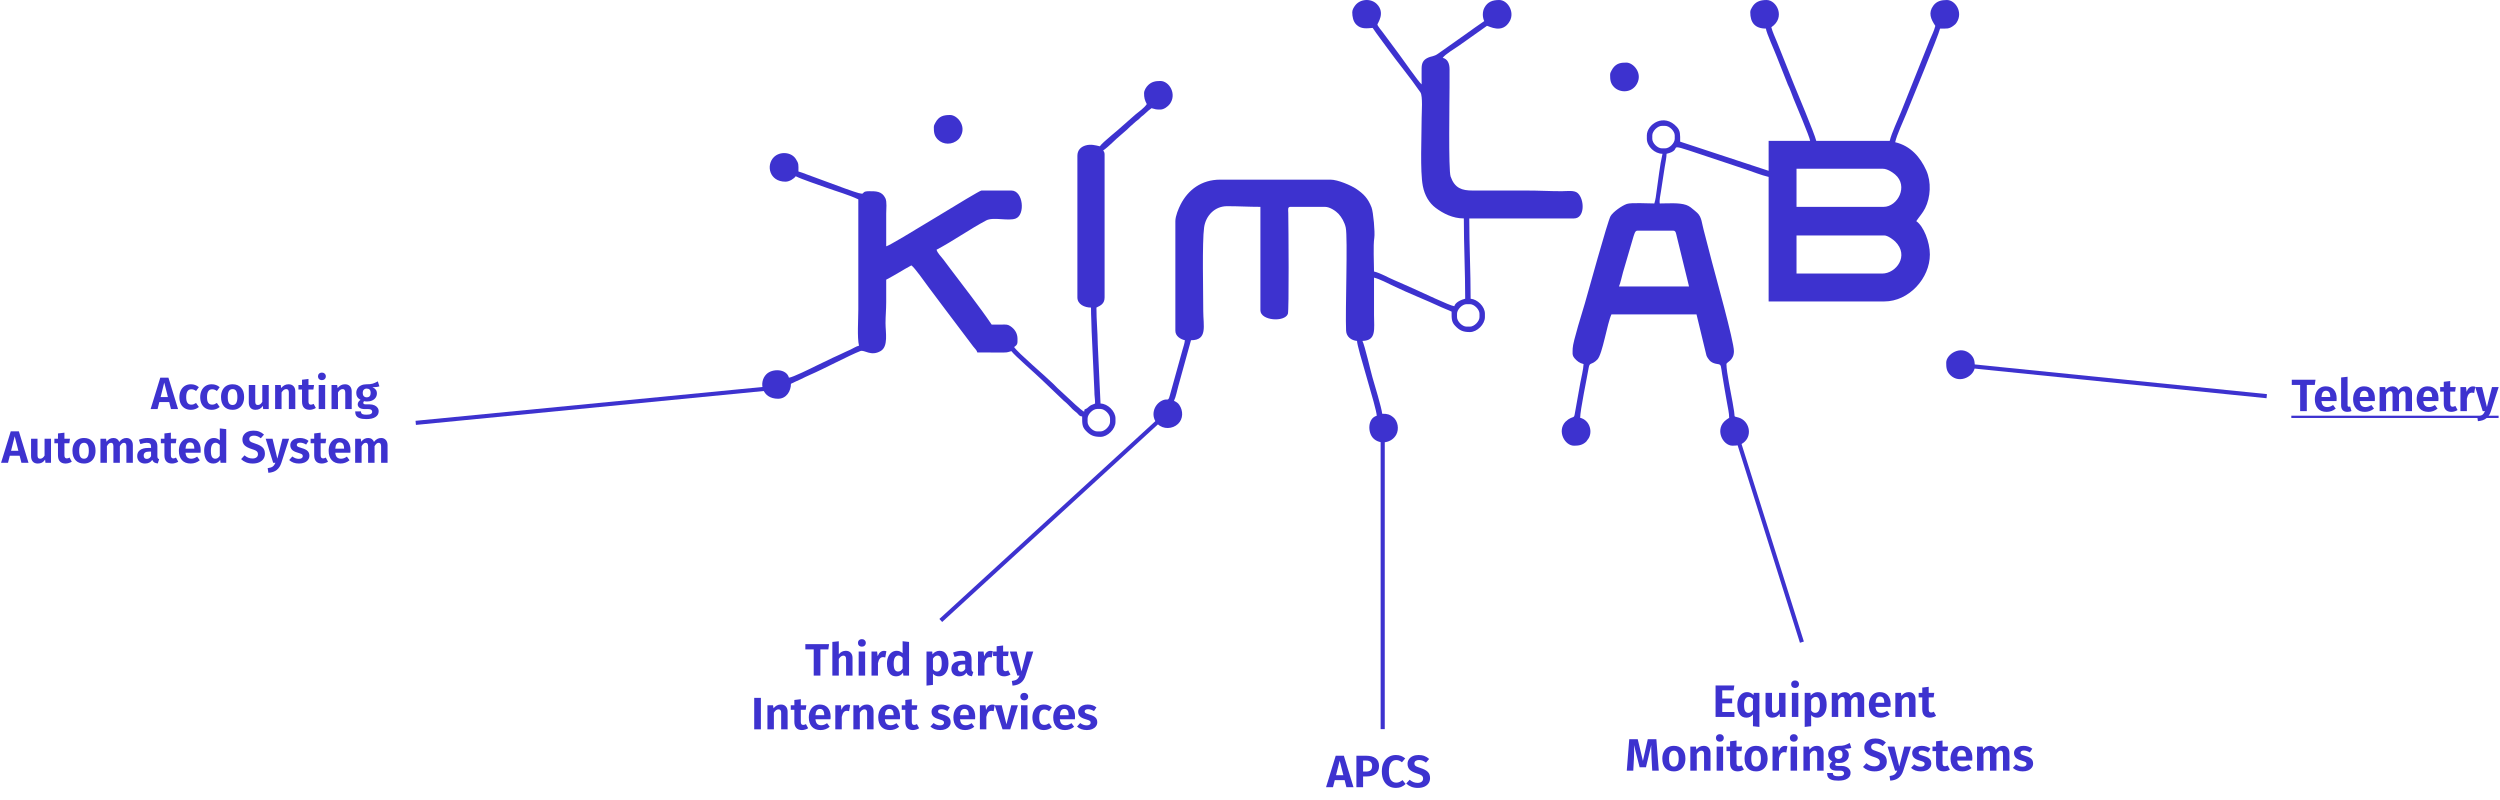 <svg width="1210" height="387" viewBox="0 0 1210 387" fill="none" xmlns="http://www.w3.org/2000/svg">
<line y1="-1" x2="177.91" y2="-1" transform="matrix(-0.995 0.097 -0.098 -0.995 378.137 186.414)" stroke="#3D32CF" stroke-width="2"/>
<line y1="-1" x2="146.797" y2="-1" transform="matrix(-0.737 0.675 -0.676 -0.737 562.848 200.483)" stroke="#3D32CF" stroke-width="2"/>
<line x1="669.224" y1="206.345" x2="669.224" y2="352.896" stroke="#3D32CF" stroke-width="2"/>
<line y1="-1" x2="104.895" y2="-1" transform="matrix(0.301 0.954 -0.954 0.3 839.591 211.035)" stroke="#3D32CF" stroke-width="2"/>
<line y1="-1" x2="146.716" y2="-1" transform="matrix(-0.995 -0.101 0.102 -0.995 1097.21 190.757)" stroke="#3D32CF" stroke-width="2"/>
<path fill-rule="evenodd" clip-rule="evenodd" d="M792.462 111.65H809.915C811.172 111.65 811.239 113.293 811.527 114.319L817.489 138.656H783.571C784.225 137.293 785.067 133.455 785.547 131.74L790.623 114.421C791.034 113.339 791.337 111.65 792.462 111.65ZM911.008 132.399H869.517V113.955H911.996C913.661 113.955 916.371 115.989 917.284 116.9C924.284 123.885 917.62 132.399 911.008 132.399ZM911.666 100.122H869.517V81.679H911.337C913.426 81.679 915.952 83.359 917.179 84.399C923.907 90.1 918.363 100.122 911.666 100.122ZM799.707 67.187V65.541C799.707 63.484 802.26 60.93 804.317 60.93H805.963C808.02 60.93 810.573 63.484 810.573 65.541V67.187C810.573 69.244 808.02 71.798 805.963 71.798H804.317C802.26 71.798 799.707 69.244 799.707 67.187ZM847.125 5.928C847.125 10.854 849.329 13.833 854.699 13.833C854.864 15.816 859.138 25.207 859.926 27.378L865.342 41.063C866.419 43.168 867.089 45.314 868.008 47.618C869.101 50.361 875.956 66.413 876.103 68.175H856.016V82.667L813.191 68.555C813.208 65.111 813.34 63.398 811.65 61.5C805.414 54.496 797.073 60.143 797.073 65.541V67.187C797.073 70.854 800.888 74.433 804.646 74.433C803.295 80.235 802.728 86.487 801.821 92.357C801.63 93.6 801.522 94.475 801.379 95.537C801.17 97.091 800.989 97.211 800.695 98.475C797.825 98.475 789.504 97.986 787.413 98.694C784.994 99.513 780.676 102.588 779.502 104.615C778.084 107.064 768.546 141.783 767.068 146.851C766.19 149.862 761.18 165.7 761.18 168.627C761.18 170.58 760.755 171.854 762.048 173.357C763.263 174.77 764.48 175.744 766.448 176.202C766.395 178.575 765.282 182.913 764.892 185.185L762.495 198.596C761.772 203.13 762.06 201.026 759.009 203.014L757.578 204.217C753.572 208.748 757.336 215.724 761.838 215.724C764.193 215.724 766.008 215.397 767.748 213.731L768.987 212.006C770.962 208.325 769.035 203.207 764.802 202.221C764.802 198.548 768.064 183.071 768.919 178.015C769.412 175.102 770.308 176.92 773.132 173.995C775.642 171.395 777.855 156.524 779.949 152.16H821.111L825.915 172.055C826.195 172.871 826.94 173.905 827.452 174.47C828.122 175.209 829.06 175.693 830.21 175.994C831.702 176.384 832.435 176.041 832.888 177.268C833.05 177.707 833.367 180.262 833.483 180.954C833.908 183.498 834.248 185.542 834.658 188.012C835.036 190.29 835.504 192.744 835.882 195.021C836.251 197.24 836.917 199.927 836.917 202.221C836.48 202.513 836 202.813 835.541 203.151C829.616 207.514 833.695 215.724 838.563 215.724C840.918 215.724 842.733 215.397 844.474 213.731C848.183 210.179 846.476 203.676 841.61 202.138C838.9 201.281 839.782 202.314 839.312 199.167C839.06 197.482 838.823 196.209 838.563 194.646C837.86 190.408 835.6 180.189 835.6 176.202C835.6 175.256 839.222 174.582 839.222 169.944C839.222 165.111 830.021 132.346 828.614 126.87L824.543 111.181C823.713 108.261 823.689 105.099 821.49 103.036L820.261 101.96C818.923 100.841 817.743 99.753 816.107 99.198C812.53 97.986 807.303 98.475 803.329 98.475C803.024 97.033 803.649 94.445 803.889 92.778L805.73 80.787C805.978 79.298 806.622 76.07 806.622 74.433C815.668 72.325 804.4 68.475 822.881 74.638L844.862 81.966C848.434 83.157 852.357 84.778 856.016 85.631V145.902H911.996C923.867 145.902 934.058 134.723 934.058 123.177C934.058 117.081 930.983 109.39 927.472 107.039C928.914 104.886 930.562 103.172 931.757 100.785C934.421 95.464 934.839 88.067 932.303 82.446C929.426 76.066 924.73 70.573 917.264 68.834C918.162 64.98 921.055 59.026 922.627 55.096C924.63 50.093 938.172 17.376 938.998 13.833C942.369 13.833 943.194 14.066 945.316 12.577C946.138 12 946.548 11.634 947.107 10.745C950.174 5.868 946.384 0 942.29 0C939.669 0 937.362 0.517 935.76 2.69C933.172 6.201 934.452 9.168 936.693 12.515C936.132 14.922 934.906 17.145 934.011 19.384L920.087 54.202C918.553 58.037 915.497 64.452 914.63 68.175H879.066C878.231 64.591 869.798 44.674 868.247 40.792C866.395 36.158 864.667 31.842 862.79 27.148C861.821 24.724 861.024 22.729 860.062 20.325C859.195 18.159 857.836 15.332 857.333 13.174C864.356 8.47 859.941 0 855.028 0C851.839 0 849.406 0.871 847.879 3.718C847.483 4.455 847.125 4.999 847.125 5.928Z" fill="#3D32CF"/>
<path fill-rule="evenodd" clip-rule="evenodd" d="M705.2 153.477V151.83C705.2 149.773 707.754 147.219 709.81 147.219H711.456C713.513 147.219 716.066 149.773 716.066 151.83V153.477C716.066 155.534 713.513 158.088 711.456 158.088H709.81C707.754 158.088 705.2 155.534 705.2 153.477ZM654.489 5.928C654.489 8.036 654.93 10.385 656.433 11.888C658.752 14.207 661.524 13.74 664.368 13.503C666.63 16.883 668.987 19.857 671.422 23.245C676.635 30.497 682.466 37.376 687.49 44.719C688.693 46.477 688.077 54.568 688.077 56.977C688.077 65.953 687.26 82.805 688.643 90.004C689.524 94.592 691.707 98.241 694.845 100.598C698.504 103.345 703.151 105.721 708.493 105.721C708.493 118.912 709.151 131.282 709.151 144.585C707.327 145.01 704.404 146.254 703.883 148.207C701.846 148.038 687.671 141.218 684.546 139.882C681.213 138.458 678.243 136.994 674.952 135.645C671.868 134.38 668.278 132.168 665.026 131.41C665.026 127.081 664.568 118.914 665.167 115.08C665.563 112.551 664.695 102.605 663.812 100.349C662.108 95.999 659.962 93.786 656.337 91.357C654.001 89.791 647.561 86.948 643.951 86.948H590.606C581.453 86.948 574.995 91.933 571.389 99.017C570.453 100.857 568.873 104.525 568.873 107.039V160.064C568.873 162.681 571.307 164.168 573.483 164.675C573.361 166.137 572.719 167.99 572.308 169.428L566.213 191.327C565.319 194.725 565.192 192.555 562.482 193.853C558.228 195.89 556.711 201.648 560.279 205.217C562.975 207.913 567.52 207.707 570.172 205.168C572.724 202.725 572.704 198.838 570.802 196.009C570.065 194.915 569.353 194.59 568.214 193.987C569.223 191.884 569.604 189.282 570.307 186.858L576.446 164.675C584.595 164.675 582.373 157.793 582.373 150.513C582.373 141.627 581.799 117.177 582.785 110.085C583.576 104.4 587.938 99.793 593.899 99.793C599.675 99.793 604.279 100.122 610.034 100.122V150.183C610.034 155.239 621.734 156.062 623.325 151.949C623.933 150.377 623.635 109.834 623.524 103.075C623.499 101.609 623.135 100.122 624.523 100.122H641.317C643.709 100.122 646.605 102.181 647.832 103.487C649.311 105.063 650.802 107.611 651.345 110.183C652.38 115.089 651.059 150.385 651.51 160.079C651.645 162.99 654.024 164.774 656.794 165.004C656.873 168.558 666.257 197.349 666.343 201.233C661.935 202.41 661.847 209.315 664.665 212.133C667.987 215.455 673.672 214.322 675.797 210.359C677.219 207.709 676.635 203.787 674.257 201.881C672.742 200.668 671.714 200.245 668.978 200.245C668.752 197.53 665.06 185.37 664.251 182.577C663.336 179.42 660.655 167.563 659.428 165.004C666.313 164.851 665.026 159.272 665.026 152.489C665.026 146.451 665.026 140.413 665.026 134.375C667.589 134.972 671.989 137.247 674.465 138.437C682.166 142.137 689.993 145.134 697.737 148.755C699.388 149.528 701.084 150.058 702.565 150.842C702.565 154.295 702.527 155.819 704.284 157.686C706.406 159.941 708.074 160.723 711.456 160.723C714.933 160.723 718.701 156.954 718.701 153.477V151.83C718.701 148.319 715.055 144.857 711.786 144.585C711.786 131.293 711.127 118.819 711.127 105.721H761.838C767.087 105.721 767.04 96.544 763.587 93.433C761.93 91.94 758.203 92.547 755.911 92.547C749.84 92.547 744.898 92.218 738.788 92.218H712.773C707.536 92.225 704.102 91.111 702.098 85.44C700.989 82.304 701.578 48.006 701.578 42.157C701.578 39.297 701.577 36.439 701.591 33.58C701.606 30.665 700.582 28.53 698.285 27.994C699.423 26.295 704.174 23.491 706.19 22.069L719.689 12.515C720.541 12.515 727.224 16.761 730.789 10.114C733.157 5.701 729.693 0 725.616 0C722.427 0 719.994 0.871 718.467 3.718C717.44 5.632 717.455 8.3 718.371 10.21C715.35 12.233 712.436 14.378 709.478 16.465L696.17 25.88C693.92 27.537 692.899 27.022 690.805 28.088C689.004 29.005 688.114 30.347 688.061 32.919C688.007 35.522 688.077 38.224 688.077 40.839C686.728 39.851 679.047 28.785 677.351 26.536L669.355 15.761C668.869 15.115 666.672 12.492 666.672 11.857C666.672 11.284 670.692 6.262 666.375 1.944C663.497 -0.934 658.254 -0.555 655.861 2.69C655.206 3.58 654.489 4.745 654.489 5.928Z" fill="#3D32CF"/>
<path fill-rule="evenodd" clip-rule="evenodd" d="M526.394 204.197V202.55C526.394 200.493 528.947 197.939 531.004 197.939H532.65C534.707 197.939 537.26 200.493 537.26 202.55V204.197C537.26 206.253 534.707 208.807 532.65 208.807H531.004C528.947 208.807 526.394 206.253 526.394 204.197ZM553.725 45.12C553.725 47.277 554.025 48.467 555.042 50.39C553.735 52.343 551.34 53.915 549.541 55.428L543.76 60.514C541.358 62.852 533.684 68.773 532.321 70.81C530.295 70.338 527.937 69.626 525.346 70.419C523.152 71.091 521.454 72.645 521.454 75.421V143.926C521.454 147.335 524.964 148.866 528.04 148.866C528.04 153.064 528.304 156.159 528.356 160.406L529.679 189.383C529.669 191.708 530.016 192.803 530.016 195.304C528.66 195.955 528.193 195.806 526.974 196.873L526.079 197.624C524.984 198.346 524.879 197.671 524.747 199.256C523.698 198.976 517.304 192.932 516.096 191.77L511.817 187.816C511.08 187.075 510.589 186.557 509.853 185.829C505.938 181.954 492.765 170.858 490.83 167.968C492.621 166.768 492.476 166.173 492.476 164.016C492.476 161.33 491.12 159.271 489.053 157.888C487.668 156.96 487.033 157.077 484.907 157.095C483.26 157.108 481.611 157.099 479.963 157.099C474.576 149.053 465.975 138.113 459.924 130.045C458.753 128.484 457.707 127.09 456.536 125.529C455.538 124.199 453.726 122.502 453.29 120.871C461.524 116.514 469.094 111.06 477.311 106.691C480.725 104.876 487.946 107.124 491.556 105.788C496.354 104.014 495.247 92.218 489.513 92.218H475.024C473.587 92.218 431.888 118.533 428.923 119.224C428.923 113.955 428.923 108.685 428.923 103.415C428.923 101.084 429.367 97.669 428.513 95.921C426.838 92.491 423.963 92.547 420.69 92.547C414.757 92.547 422.074 95.927 409.124 91.271L390.348 84.361C389.249 83.95 387.433 83.226 386.444 82.996C386.444 79.554 386.644 79.261 385.208 76.987C382.976 73.453 377.431 73.174 374.558 76.047C370.666 79.94 372.335 87.936 380.187 87.936C382.129 87.936 384.378 86.42 385.127 85.301C387.76 86.695 396.874 89.728 400.232 90.942C405.024 92.674 410.868 94.314 415.422 96.499V149.854C415.422 154.726 414.816 163.294 415.751 167.309C414.333 167.64 413.054 168.546 411.691 169.177C410.064 169.932 408.981 170.364 407.409 171.152C405.86 171.928 404.697 172.368 403.124 173.124L394.9 177.084C392.813 178.128 383.483 182.752 381.834 182.789C380.657 178.381 373.765 178.28 370.936 181.11C367.044 185.002 368.713 192.999 376.565 192.999C380.651 192.999 382.822 189.275 382.822 185.753C384.41 184.912 385.819 184.391 387.546 183.562C389.378 182.682 390.518 182.069 392.467 181.237C398.47 178.675 411.076 171.971 416.414 169.909C418.394 169.145 421.506 172.674 426.242 169.897C430.032 167.675 428.604 160.956 428.593 156.44C428.585 152.854 428.923 150.079 428.923 146.231C428.923 142.608 428.923 138.985 428.923 135.362C430.994 134.266 432.935 133.174 435.039 131.929C437.1 130.71 439.096 129.51 441.107 128.446C442.718 129.525 447.749 136.743 449.246 138.749C451.947 142.369 454.437 145.676 457.148 149.289L471.025 167.686C471.775 168.689 472.732 169.417 473.048 170.603L485.906 170.618C487.991 170.604 487.954 170.307 489.513 169.944C490.787 171.848 501.575 181.2 504.255 183.853L514.868 193.987C516.427 195.177 517.629 196.586 519.062 198.026C519.937 198.906 520.358 199.076 521.203 199.836C522.217 200.747 522.227 201.434 523.759 201.562C523.759 205.014 523.72 206.538 525.478 208.406C527.6 210.66 529.268 211.442 532.65 211.442C536.127 211.442 539.894 207.674 539.894 204.197V202.55C539.894 199.008 536.151 195.382 532.65 195.304L531.32 166.664C531.243 160.376 530.674 155.152 530.674 148.866C532.887 147.804 534.626 146.915 534.626 143.926V74.762C534.626 73.757 534.309 73.433 533.967 72.786C536.734 70.933 539.867 67.43 542.578 65.26L545.572 62.655C546.113 62.174 546.339 61.834 546.907 61.356L549.694 58.873C550.402 58.248 550.626 58.225 551.34 57.556C551.889 57.043 552.105 56.736 552.688 56.269C553.431 55.675 553.569 55.651 554.303 54.92C555.116 54.112 556.463 52.958 557.347 52.366C559.605 52.892 558.997 53.025 561.628 53.025C563.375 53.025 565.308 51.52 566.183 50.334C569.72 45.534 565.899 39.192 561.628 39.192C559.273 39.192 557.458 39.52 555.718 41.185C554.772 42.091 553.725 43.727 553.725 45.12Z" fill="#3D32CF"/>
<path fill-rule="evenodd" clip-rule="evenodd" d="M941.961 175.544C941.961 177.9 942.103 179.701 943.905 181.504C948.605 186.204 955.792 181.766 955.792 177.52C955.792 175.163 955.65 173.362 953.847 171.56C949.093 166.804 941.961 171.419 941.961 175.544Z" fill="#3D32CF"/>
<path fill-rule="evenodd" clip-rule="evenodd" d="M779.291 36.227C779.291 38.584 779.433 40.385 781.234 42.188C784.07 45.024 789.736 45.1 792.251 40.627C795.204 35.375 790.502 30.299 787.194 30.299C784.772 30.299 782.538 30.446 780.663 32.989C780.362 33.397 780.305 33.532 780.044 34.017C779.649 34.755 779.291 35.298 779.291 36.227Z" fill="#3D32CF"/>
<path fill-rule="evenodd" clip-rule="evenodd" d="M451.974 61.589C451.974 63.945 452.116 65.746 453.917 67.549C456.488 70.12 460.902 70.284 463.811 67.499C464.151 67.174 464.048 67.322 464.431 66.802C464.732 66.395 464.79 66.26 465.05 65.775C467.741 60.758 463.248 55.66 459.877 55.66C456.751 55.66 454.445 56.177 452.727 59.378C452.332 60.116 451.974 60.659 451.974 61.589Z" fill="#3D32CF"/>
<path d="M82.75 198L81.892 194.59H77.118L76.26 198H72.894L77.58 182.776H81.518L86.182 198H82.75ZM77.734 192.192H81.276L79.494 185.174L77.734 192.192ZM92.384 185.988C93.162 185.988 93.858 186.105 94.474 186.34C95.105 186.56 95.699 186.912 96.256 187.396L94.892 189.244C94.511 188.951 94.137 188.738 93.77 188.606C93.418 188.474 93.03 188.408 92.604 188.408C90.947 188.408 90.118 189.684 90.118 192.236C90.118 193.527 90.331 194.451 90.756 195.008C91.182 195.565 91.79 195.844 92.582 195.844C92.993 195.844 93.367 195.785 93.704 195.668C94.042 195.536 94.438 195.323 94.892 195.03L96.256 196.988C95.142 197.897 93.866 198.352 92.428 198.352C91.284 198.352 90.287 198.103 89.436 197.604C88.6 197.105 87.955 196.401 87.5 195.492C87.046 194.568 86.818 193.49 86.818 192.258C86.818 191.026 87.046 189.941 87.5 189.002C87.955 188.049 88.6 187.308 89.436 186.78C90.287 186.252 91.27 185.988 92.384 185.988ZM102.461 185.988C103.238 185.988 103.935 186.105 104.551 186.34C105.181 186.56 105.775 186.912 106.333 187.396L104.969 189.244C104.587 188.951 104.213 188.738 103.847 188.606C103.495 188.474 103.106 188.408 102.681 188.408C101.023 188.408 100.195 189.684 100.195 192.236C100.195 193.527 100.407 194.451 100.833 195.008C101.258 195.565 101.867 195.844 102.659 195.844C103.069 195.844 103.443 195.785 103.781 195.668C104.118 195.536 104.514 195.323 104.969 195.03L106.333 196.988C105.218 197.897 103.942 198.352 102.505 198.352C101.361 198.352 100.363 198.103 99.513 197.604C98.677 197.105 98.031 196.401 97.577 195.492C97.122 194.568 96.895 193.49 96.895 192.258C96.895 191.026 97.122 189.941 97.577 189.002C98.031 188.049 98.677 187.308 99.513 186.78C100.363 186.252 101.346 185.988 102.461 185.988ZM112.581 185.988C114.326 185.988 115.69 186.538 116.673 187.638C117.655 188.723 118.147 190.234 118.147 192.17C118.147 193.402 117.919 194.487 117.465 195.426C117.025 196.35 116.379 197.069 115.529 197.582C114.693 198.095 113.703 198.352 112.559 198.352C110.813 198.352 109.442 197.809 108.445 196.724C107.462 195.624 106.971 194.106 106.971 192.17C106.971 190.938 107.191 189.86 107.631 188.936C108.085 187.997 108.731 187.271 109.567 186.758C110.417 186.245 111.422 185.988 112.581 185.988ZM112.581 188.32C111.789 188.32 111.195 188.635 110.799 189.266C110.417 189.882 110.227 190.85 110.227 192.17C110.227 193.49 110.417 194.465 110.799 195.096C111.195 195.712 111.781 196.02 112.559 196.02C113.336 196.02 113.915 195.712 114.297 195.096C114.693 194.465 114.891 193.49 114.891 192.17C114.891 190.85 114.7 189.882 114.319 189.266C113.937 188.635 113.358 188.32 112.581 188.32ZM130.07 198H127.364L127.21 196.438C126.8 197.083 126.301 197.567 125.714 197.89C125.128 198.198 124.446 198.352 123.668 198.352C122.612 198.352 121.806 198.037 121.248 197.406C120.691 196.761 120.412 195.866 120.412 194.722V186.34H123.536V194.326C123.536 194.942 123.639 195.382 123.844 195.646C124.05 195.895 124.372 196.02 124.812 196.02C125.648 196.02 126.36 195.514 126.946 194.502V186.34H130.07V198ZM139.667 185.988C140.694 185.988 141.493 186.303 142.065 186.934C142.637 187.55 142.923 188.408 142.923 189.508V198H139.799V190.036C139.799 189.405 139.689 188.965 139.469 188.716C139.264 188.452 138.949 188.32 138.523 188.32C138.083 188.32 137.68 188.459 137.313 188.738C136.961 189.002 136.617 189.405 136.279 189.948V198H133.155V186.34H135.861L136.103 187.814C136.587 187.213 137.115 186.758 137.687 186.45C138.274 186.142 138.934 185.988 139.667 185.988ZM152.869 197.45C152.444 197.743 151.96 197.963 151.417 198.11C150.889 198.271 150.361 198.352 149.833 198.352C148.631 198.337 147.721 197.993 147.105 197.318C146.489 196.643 146.181 195.653 146.181 194.348V188.54H144.443V186.34H146.181V183.788L149.305 183.414V186.34H151.989L151.681 188.54H149.305V194.282C149.305 194.839 149.401 195.243 149.591 195.492C149.782 195.741 150.075 195.866 150.471 195.866C150.867 195.866 151.307 195.734 151.791 195.47L152.869 197.45ZM157.377 186.34V198H154.253V186.34H157.377ZM155.793 180.334C156.35 180.334 156.805 180.51 157.157 180.862C157.524 181.199 157.707 181.632 157.707 182.16C157.707 182.688 157.524 183.128 157.157 183.48C156.805 183.817 156.35 183.986 155.793 183.986C155.236 183.986 154.781 183.817 154.429 183.48C154.077 183.128 153.901 182.688 153.901 182.16C153.901 181.632 154.077 181.199 154.429 180.862C154.781 180.51 155.236 180.334 155.793 180.334ZM166.974 185.988C168.001 185.988 168.8 186.303 169.372 186.934C169.944 187.55 170.23 188.408 170.23 189.508V198H167.106V190.036C167.106 189.405 166.996 188.965 166.776 188.716C166.571 188.452 166.255 188.32 165.83 188.32C165.39 188.32 164.987 188.459 164.62 188.738C164.268 189.002 163.923 189.405 163.586 189.948V198H160.462V186.34H163.168L163.41 187.814C163.894 187.213 164.422 186.758 164.994 186.45C165.581 186.142 166.241 185.988 166.974 185.988ZM183.63 186.978C182.867 187.271 181.745 187.418 180.264 187.418C180.997 187.741 181.54 188.144 181.892 188.628C182.244 189.097 182.42 189.691 182.42 190.41C182.42 191.158 182.222 191.833 181.826 192.434C181.445 193.021 180.887 193.483 180.154 193.82C179.435 194.157 178.592 194.326 177.624 194.326C177.111 194.326 176.656 194.275 176.26 194.172C175.967 194.363 175.82 194.619 175.82 194.942C175.82 195.177 175.908 195.367 176.084 195.514C176.275 195.646 176.634 195.712 177.162 195.712H178.944C179.809 195.712 180.565 195.859 181.21 196.152C181.87 196.431 182.376 196.827 182.728 197.34C183.095 197.839 183.278 198.411 183.278 199.056C183.278 200.244 182.765 201.168 181.738 201.828C180.726 202.503 179.259 202.84 177.338 202.84C175.959 202.84 174.867 202.693 174.06 202.4C173.268 202.121 172.711 201.711 172.388 201.168C172.065 200.625 171.904 199.943 171.904 199.122H174.698C174.698 199.503 174.771 199.804 174.918 200.024C175.065 200.259 175.329 200.427 175.71 200.53C176.106 200.647 176.671 200.706 177.404 200.706C178.416 200.706 179.12 200.581 179.516 200.332C179.927 200.083 180.132 199.731 180.132 199.276C180.132 198.865 179.978 198.55 179.67 198.33C179.362 198.11 178.907 198 178.306 198H176.59C175.431 198 174.566 197.787 173.994 197.362C173.422 196.922 173.136 196.372 173.136 195.712C173.136 195.301 173.253 194.905 173.488 194.524C173.737 194.128 174.075 193.798 174.5 193.534C173.781 193.138 173.253 192.676 172.916 192.148C172.593 191.605 172.432 190.96 172.432 190.212C172.432 189.361 172.637 188.621 173.048 187.99C173.473 187.345 174.06 186.853 174.808 186.516C175.571 186.164 176.436 185.988 177.404 185.988C178.607 186.017 179.597 185.915 180.374 185.68C181.151 185.445 181.98 185.079 182.86 184.58L183.63 186.978ZM177.47 188.078C176.883 188.078 176.414 188.269 176.062 188.65C175.725 189.017 175.556 189.523 175.556 190.168C175.556 190.828 175.725 191.349 176.062 191.73C176.414 192.111 176.891 192.302 177.492 192.302C178.123 192.302 178.599 192.119 178.922 191.752C179.245 191.385 179.406 190.843 179.406 190.124C179.406 188.76 178.761 188.078 177.47 188.078ZM10.369 224L9.511 220.59H4.737L3.879 224H0.513L5.199 208.776H9.137L13.801 224H10.369ZM5.353 218.192H8.895L7.113 211.174L5.353 218.192ZM24.69 224H21.984L21.83 222.438C21.419 223.083 20.92 223.567 20.334 223.89C19.747 224.198 19.065 224.352 18.288 224.352C17.232 224.352 16.425 224.037 15.868 223.406C15.31 222.761 15.032 221.866 15.032 220.722V212.34H18.156V220.326C18.156 220.942 18.258 221.382 18.464 221.646C18.669 221.895 18.992 222.02 19.432 222.02C20.268 222.02 20.979 221.514 21.566 220.502V212.34H24.69V224ZM34.748 223.45C34.323 223.743 33.839 223.963 33.296 224.11C32.768 224.271 32.24 224.352 31.712 224.352C30.51 224.337 29.6 223.993 28.984 223.318C28.368 222.643 28.06 221.653 28.06 220.348V214.54H26.322V212.34H28.06V209.788L31.184 209.414V212.34H33.868L33.56 214.54H31.184V220.282C31.184 220.839 31.28 221.243 31.47 221.492C31.661 221.741 31.954 221.866 32.35 221.866C32.746 221.866 33.186 221.734 33.67 221.47L34.748 223.45ZM40.673 211.988C42.418 211.988 43.782 212.538 44.765 213.638C45.747 214.723 46.239 216.234 46.239 218.17C46.239 219.402 46.011 220.487 45.557 221.426C45.117 222.35 44.471 223.069 43.621 223.582C42.785 224.095 41.795 224.352 40.651 224.352C38.905 224.352 37.534 223.809 36.537 222.724C35.554 221.624 35.063 220.106 35.063 218.17C35.063 216.938 35.283 215.86 35.723 214.936C36.177 213.997 36.823 213.271 37.659 212.758C38.509 212.245 39.514 211.988 40.673 211.988ZM40.673 214.32C39.881 214.32 39.287 214.635 38.891 215.266C38.509 215.882 38.319 216.85 38.319 218.17C38.319 219.49 38.509 220.465 38.891 221.096C39.287 221.712 39.873 222.02 40.651 222.02C41.428 222.02 42.007 221.712 42.389 221.096C42.785 220.465 42.983 219.49 42.983 218.17C42.983 216.85 42.792 215.882 42.411 215.266C42.029 214.635 41.45 214.32 40.673 214.32ZM61.22 211.988C62.144 211.988 62.885 212.303 63.442 212.934C64.014 213.565 64.3 214.423 64.3 215.508V224H61.176V216.036C61.176 214.892 60.795 214.32 60.032 214.32C59.622 214.32 59.262 214.452 58.954 214.716C58.646 214.98 58.331 215.391 58.008 215.948V224H54.884V216.036C54.884 214.892 54.503 214.32 53.74 214.32C53.33 214.32 52.97 214.459 52.662 214.738C52.354 215.002 52.046 215.405 51.738 215.948V224H48.614V212.34H51.32L51.562 213.792C52.002 213.205 52.494 212.758 53.036 212.45C53.594 212.142 54.232 211.988 54.95 211.988C55.61 211.988 56.182 212.157 56.666 212.494C57.15 212.817 57.502 213.279 57.722 213.88C58.206 213.249 58.727 212.78 59.284 212.472C59.856 212.149 60.502 211.988 61.22 211.988ZM76.173 220.766C76.173 221.221 76.239 221.558 76.371 221.778C76.503 221.983 76.723 222.137 77.031 222.24L76.371 224.308C75.681 224.249 75.117 224.088 74.677 223.824C74.251 223.56 73.921 223.149 73.687 222.592C72.924 223.765 71.758 224.352 70.189 224.352C69.03 224.352 68.106 224.022 67.417 223.362C66.742 222.687 66.405 221.815 66.405 220.744C66.405 219.468 66.867 218.493 67.791 217.818C68.715 217.143 70.042 216.806 71.773 216.806H73.115V216.234C73.115 215.515 72.953 215.017 72.631 214.738C72.308 214.459 71.773 214.32 71.025 214.32C70.203 214.32 69.177 214.525 67.945 214.936L67.241 212.846C68.693 212.274 70.13 211.988 71.553 211.988C73.137 211.988 74.303 212.333 75.051 213.022C75.799 213.697 76.173 214.709 76.173 216.058V220.766ZM71.047 222.108C71.927 222.108 72.616 221.675 73.115 220.81V218.588H72.081C70.394 218.588 69.551 219.219 69.551 220.48C69.551 220.993 69.675 221.397 69.925 221.69C70.189 221.969 70.563 222.108 71.047 222.108ZM86.268 223.45C85.843 223.743 85.359 223.963 84.816 224.11C84.288 224.271 83.76 224.352 83.232 224.352C82.029 224.337 81.12 223.993 80.504 223.318C79.888 222.643 79.58 221.653 79.58 220.348V214.54H77.842V212.34H79.58V209.788L82.704 209.414V212.34H85.388L85.08 214.54H82.704V220.282C82.704 220.839 82.799 221.243 82.99 221.492C83.181 221.741 83.474 221.866 83.87 221.866C84.266 221.866 84.706 221.734 85.19 221.47L86.268 223.45ZM97.142 217.906C97.142 218.053 97.12 218.456 97.076 219.116H89.794C89.897 220.172 90.183 220.92 90.652 221.36C91.121 221.8 91.759 222.02 92.566 222.02C93.065 222.02 93.534 221.939 93.974 221.778C94.414 221.617 94.891 221.36 95.404 221.008L96.702 222.768C95.397 223.824 93.923 224.352 92.28 224.352C90.447 224.352 89.039 223.802 88.056 222.702C87.073 221.602 86.582 220.113 86.582 218.236C86.582 217.048 86.787 215.985 87.198 215.046C87.623 214.093 88.232 213.345 89.024 212.802C89.831 212.259 90.784 211.988 91.884 211.988C93.541 211.988 94.832 212.509 95.756 213.55C96.68 214.591 97.142 216.043 97.142 217.906ZM94.04 217.026C94.04 215.09 93.343 214.122 91.95 214.122C91.305 214.122 90.799 214.364 90.432 214.848C90.08 215.317 89.867 216.087 89.794 217.158H94.04V217.026ZM109.501 207.698V224H106.751L106.575 222.57C105.754 223.758 104.639 224.352 103.231 224.352C101.794 224.352 100.694 223.802 99.931 222.702C99.183 221.587 98.809 220.077 98.809 218.17C98.809 216.967 99 215.904 99.381 214.98C99.777 214.041 100.335 213.308 101.053 212.78C101.772 212.252 102.601 211.988 103.539 211.988C104.625 211.988 105.571 212.377 106.377 213.154V207.346L109.501 207.698ZM104.155 222.02C104.61 222.02 105.013 221.91 105.365 221.69C105.717 221.455 106.055 221.096 106.377 220.612V215.398C106.069 215.031 105.754 214.76 105.431 214.584C105.123 214.393 104.764 214.298 104.353 214.298C103.635 214.298 103.07 214.613 102.659 215.244C102.263 215.875 102.065 216.85 102.065 218.17C102.065 219.563 102.241 220.553 102.593 221.14C102.96 221.727 103.481 222.02 104.155 222.02ZM122.652 208.424C123.752 208.424 124.706 208.585 125.512 208.908C126.334 209.216 127.089 209.693 127.778 210.338L126.238 212.12C125.696 211.68 125.153 211.357 124.61 211.152C124.068 210.947 123.488 210.844 122.872 210.844C122.198 210.844 121.655 210.991 121.244 211.284C120.848 211.563 120.65 211.966 120.65 212.494C120.65 212.861 120.731 213.161 120.892 213.396C121.068 213.631 121.369 213.851 121.794 214.056C122.22 214.261 122.858 214.496 123.708 214.76C125.219 215.244 126.348 215.845 127.096 216.564C127.844 217.268 128.218 218.28 128.218 219.6C128.218 220.539 127.984 221.367 127.514 222.086C127.045 222.79 126.363 223.347 125.468 223.758C124.574 224.154 123.525 224.352 122.322 224.352C121.12 224.352 120.049 224.161 119.11 223.78C118.172 223.399 117.365 222.878 116.69 222.218L118.34 220.392C118.927 220.891 119.536 221.272 120.166 221.536C120.797 221.785 121.486 221.91 122.234 221.91C123.026 221.91 123.657 221.727 124.126 221.36C124.61 220.993 124.852 220.48 124.852 219.82C124.852 219.409 124.764 219.072 124.588 218.808C124.427 218.529 124.141 218.28 123.73 218.06C123.32 217.84 122.726 217.613 121.948 217.378C120.291 216.865 119.103 216.249 118.384 215.53C117.68 214.811 117.328 213.873 117.328 212.714C117.328 211.863 117.556 211.115 118.01 210.47C118.465 209.81 119.096 209.304 119.902 208.952C120.709 208.6 121.626 208.424 122.652 208.424ZM136.175 224.022C135.706 225.503 134.965 226.647 133.953 227.454C132.956 228.261 131.599 228.723 129.883 228.84L129.553 226.596C130.668 226.449 131.482 226.185 131.995 225.804C132.523 225.423 132.956 224.821 133.293 224H132.215L128.585 212.34H131.907L134.239 221.976L136.703 212.34H139.937L136.175 224.022ZM145.127 211.988C146.77 211.988 148.178 212.457 149.351 213.396L148.163 215.178C147.18 214.562 146.212 214.254 145.259 214.254C144.746 214.254 144.35 214.349 144.071 214.54C143.792 214.731 143.653 214.987 143.653 215.31C143.653 215.545 143.712 215.743 143.829 215.904C143.961 216.065 144.196 216.219 144.533 216.366C144.885 216.513 145.406 216.689 146.095 216.894C147.327 217.231 148.244 217.686 148.845 218.258C149.446 218.815 149.747 219.585 149.747 220.568C149.747 221.345 149.52 222.02 149.065 222.592C148.625 223.164 148.024 223.604 147.261 223.912C146.498 224.205 145.648 224.352 144.709 224.352C143.726 224.352 142.832 224.205 142.025 223.912C141.218 223.604 140.529 223.186 139.957 222.658L141.497 220.942C142.48 221.705 143.521 222.086 144.621 222.086C145.208 222.086 145.67 221.976 146.007 221.756C146.359 221.521 146.535 221.206 146.535 220.81C146.535 220.502 146.469 220.26 146.337 220.084C146.205 219.908 145.963 219.747 145.611 219.6C145.259 219.439 144.709 219.255 143.961 219.05C142.788 218.727 141.915 218.273 141.343 217.686C140.786 217.085 140.507 216.344 140.507 215.464C140.507 214.804 140.698 214.21 141.079 213.682C141.46 213.154 141.996 212.743 142.685 212.45C143.389 212.142 144.203 211.988 145.127 211.988ZM158.756 223.45C158.331 223.743 157.847 223.963 157.304 224.11C156.776 224.271 156.248 224.352 155.72 224.352C154.518 224.337 153.608 223.993 152.992 223.318C152.376 222.643 152.068 221.653 152.068 220.348V214.54H150.33V212.34H152.068V209.788L155.192 209.414V212.34H157.876L157.568 214.54H155.192V220.282C155.192 220.839 155.288 221.243 155.478 221.492C155.669 221.741 155.962 221.866 156.358 221.866C156.754 221.866 157.194 221.734 157.678 221.47L158.756 223.45ZM169.63 217.906C169.63 218.053 169.608 218.456 169.564 219.116H162.282C162.385 220.172 162.671 220.92 163.14 221.36C163.61 221.8 164.248 222.02 165.054 222.02C165.553 222.02 166.022 221.939 166.462 221.778C166.902 221.617 167.379 221.36 167.892 221.008L169.19 222.768C167.885 223.824 166.411 224.352 164.768 224.352C162.935 224.352 161.527 223.802 160.544 222.702C159.562 221.602 159.07 220.113 159.07 218.236C159.07 217.048 159.276 215.985 159.686 215.046C160.112 214.093 160.72 213.345 161.512 212.802C162.319 212.259 163.272 211.988 164.372 211.988C166.03 211.988 167.32 212.509 168.244 213.55C169.168 214.591 169.63 216.043 169.63 217.906ZM166.528 217.026C166.528 215.09 165.832 214.122 164.438 214.122C163.793 214.122 163.287 214.364 162.92 214.848C162.568 215.317 162.356 216.087 162.282 217.158H166.528V217.026ZM184.498 211.988C185.422 211.988 186.162 212.303 186.72 212.934C187.292 213.565 187.578 214.423 187.578 215.508V224H184.454V216.036C184.454 214.892 184.072 214.32 183.31 214.32C182.899 214.32 182.54 214.452 182.232 214.716C181.924 214.98 181.608 215.391 181.286 215.948V224H178.162V216.036C178.162 214.892 177.78 214.32 177.018 214.32C176.607 214.32 176.248 214.459 175.94 214.738C175.632 215.002 175.324 215.405 175.016 215.948V224H171.892V212.34H174.598L174.84 213.792C175.28 213.205 175.771 212.758 176.314 212.45C176.871 212.142 177.509 211.988 178.228 211.988C178.888 211.988 179.46 212.157 179.944 212.494C180.428 212.817 180.78 213.279 181 213.88C181.484 213.249 182.004 212.78 182.562 212.472C183.134 212.149 183.779 211.988 184.498 211.988Z" fill="#3D32CF"/>
<path d="M401.271 311.776L400.919 314.306H397.069V327H393.835V314.306H389.787V311.776H401.271ZM409.371 314.988C410.383 314.988 411.175 315.303 411.747 315.934C412.334 316.55 412.627 317.408 412.627 318.508V327H409.503V319.036C409.503 318.405 409.393 317.965 409.173 317.716C408.953 317.452 408.638 317.32 408.227 317.32C407.406 317.32 406.658 317.855 405.983 318.926V327H402.859V310.698L405.983 310.368V316.66C406.453 316.103 406.959 315.685 407.501 315.406C408.059 315.127 408.682 314.988 409.371 314.988ZM418.724 315.34V327H415.6V315.34H418.724ZM417.14 309.334C417.697 309.334 418.152 309.51 418.504 309.862C418.87 310.199 419.054 310.632 419.054 311.16C419.054 311.688 418.87 312.128 418.504 312.48C418.152 312.817 417.697 312.986 417.14 312.986C416.582 312.986 416.128 312.817 415.776 312.48C415.424 312.128 415.248 311.688 415.248 311.16C415.248 310.632 415.424 310.199 415.776 309.862C416.128 309.51 416.582 309.334 417.14 309.334ZM427.837 315.01C428.189 315.01 428.577 315.069 429.003 315.186L428.475 318.2C428.064 318.097 427.719 318.046 427.441 318.046C426.751 318.046 426.216 318.288 425.835 318.772C425.453 319.256 425.153 319.989 424.933 320.972V327H421.809V315.34H424.515L424.801 317.606C425.079 316.785 425.483 316.147 426.011 315.692C426.553 315.237 427.162 315.01 427.837 315.01ZM439.985 310.698V327H437.235L437.059 325.57C436.237 326.758 435.123 327.352 433.715 327.352C432.277 327.352 431.177 326.802 430.415 325.702C429.667 324.587 429.293 323.077 429.293 321.17C429.293 319.967 429.483 318.904 429.865 317.98C430.261 317.041 430.818 316.308 431.537 315.78C432.255 315.252 433.084 314.988 434.023 314.988C435.108 314.988 436.054 315.377 436.861 316.154V310.346L439.985 310.698ZM434.639 325.02C435.093 325.02 435.497 324.91 435.849 324.69C436.201 324.455 436.538 324.096 436.861 323.612V318.398C436.553 318.031 436.237 317.76 435.915 317.584C435.607 317.393 435.247 317.298 434.837 317.298C434.118 317.298 433.553 317.613 433.143 318.244C432.747 318.875 432.549 319.85 432.549 321.17C432.549 322.563 432.725 323.553 433.077 324.14C433.443 324.727 433.964 325.02 434.639 325.02ZM454.72 314.988C456.186 314.988 457.272 315.531 457.976 316.616C458.694 317.687 459.054 319.197 459.054 321.148C459.054 322.336 458.87 323.399 458.504 324.338C458.137 325.277 457.602 326.017 456.898 326.56C456.208 327.088 455.387 327.352 454.434 327.352C453.246 327.352 452.285 326.934 451.552 326.098V331.488L448.428 331.84V315.34H451.178L451.332 316.704C451.772 316.132 452.285 315.707 452.872 315.428C453.473 315.135 454.089 314.988 454.72 314.988ZM453.51 325.02C455.035 325.02 455.798 323.737 455.798 321.17C455.798 319.762 455.629 318.765 455.292 318.178C454.954 317.591 454.441 317.298 453.752 317.298C453.312 317.298 452.901 317.437 452.52 317.716C452.153 317.98 451.83 318.339 451.552 318.794V323.876C452.05 324.639 452.703 325.02 453.51 325.02ZM470.228 323.766C470.228 324.221 470.294 324.558 470.426 324.778C470.558 324.983 470.778 325.137 471.086 325.24L470.426 327.308C469.737 327.249 469.172 327.088 468.732 326.824C468.307 326.56 467.977 326.149 467.742 325.592C466.98 326.765 465.814 327.352 464.244 327.352C463.086 327.352 462.162 327.022 461.472 326.362C460.798 325.687 460.46 324.815 460.46 323.744C460.46 322.468 460.922 321.493 461.846 320.818C462.77 320.143 464.098 319.806 465.828 319.806H467.17V319.234C467.17 318.515 467.009 318.017 466.686 317.738C466.364 317.459 465.828 317.32 465.08 317.32C464.259 317.32 463.232 317.525 462 317.936L461.296 315.846C462.748 315.274 464.186 314.988 465.608 314.988C467.192 314.988 468.358 315.333 469.106 316.022C469.854 316.697 470.228 317.709 470.228 319.058V323.766ZM465.102 325.108C465.982 325.108 466.672 324.675 467.17 323.81V321.588H466.136C464.45 321.588 463.606 322.219 463.606 323.48C463.606 323.993 463.731 324.397 463.98 324.69C464.244 324.969 464.618 325.108 465.102 325.108ZM479.378 315.01C479.73 315.01 480.118 315.069 480.544 315.186L480.016 318.2C479.605 318.097 479.26 318.046 478.982 318.046C478.292 318.046 477.757 318.288 477.376 318.772C476.994 319.256 476.694 319.989 476.474 320.972V327H473.35V315.34H476.056L476.342 317.606C476.62 316.785 477.024 316.147 477.552 315.692C478.094 315.237 478.703 315.01 479.378 315.01ZM489.068 326.45C488.642 326.743 488.158 326.963 487.616 327.11C487.088 327.271 486.56 327.352 486.032 327.352C484.829 327.337 483.92 326.993 483.304 326.318C482.688 325.643 482.38 324.653 482.38 323.348V317.54H480.642V315.34H482.38V312.788L485.504 312.414V315.34H488.188L487.88 317.54H485.504V323.282C485.504 323.839 485.599 324.243 485.79 324.492C485.98 324.741 486.274 324.866 486.67 324.866C487.066 324.866 487.506 324.734 487.99 324.47L489.068 326.45ZM496.35 327.022C495.88 328.503 495.14 329.647 494.128 330.454C493.13 331.261 491.774 331.723 490.058 331.84L489.728 329.596C490.842 329.449 491.656 329.185 492.17 328.804C492.698 328.423 493.13 327.821 493.468 327H492.39L488.76 315.34H492.082L494.414 324.976L496.878 315.34H500.112L496.35 327.022ZM368.272 337.776V353H365.038V337.776H368.272ZM377.95 340.988C378.977 340.988 379.776 341.303 380.348 341.934C380.92 342.55 381.206 343.408 381.206 344.508V353H378.082V345.036C378.082 344.405 377.972 343.965 377.752 343.716C377.547 343.452 377.232 343.32 376.806 343.32C376.366 343.32 375.963 343.459 375.596 343.738C375.244 344.002 374.9 344.405 374.562 344.948V353H371.438V341.34H374.144L374.386 342.814C374.87 342.213 375.398 341.758 375.97 341.45C376.557 341.142 377.217 340.988 377.95 340.988ZM391.153 352.45C390.727 352.743 390.243 352.963 389.701 353.11C389.173 353.271 388.645 353.352 388.117 353.352C386.914 353.337 386.005 352.993 385.389 352.318C384.773 351.643 384.465 350.653 384.465 349.348V343.54H382.727V341.34H384.465V338.788L387.589 338.414V341.34H390.273L389.965 343.54H387.589V349.282C387.589 349.839 387.684 350.243 387.875 350.492C388.065 350.741 388.359 350.866 388.755 350.866C389.151 350.866 389.591 350.734 390.075 350.47L391.153 352.45ZM402.027 346.906C402.027 347.053 402.005 347.456 401.961 348.116H394.679C394.782 349.172 395.068 349.92 395.537 350.36C396.006 350.8 396.644 351.02 397.451 351.02C397.95 351.02 398.419 350.939 398.859 350.778C399.299 350.617 399.776 350.36 400.289 350.008L401.587 351.768C400.282 352.824 398.808 353.352 397.165 353.352C395.332 353.352 393.924 352.802 392.941 351.702C391.958 350.602 391.467 349.113 391.467 347.236C391.467 346.048 391.672 344.985 392.083 344.046C392.508 343.093 393.117 342.345 393.909 341.802C394.716 341.259 395.669 340.988 396.769 340.988C398.426 340.988 399.717 341.509 400.641 342.55C401.565 343.591 402.027 345.043 402.027 346.906ZM398.925 346.026C398.925 344.09 398.228 343.122 396.835 343.122C396.19 343.122 395.684 343.364 395.317 343.848C394.965 344.317 394.752 345.087 394.679 346.158H398.925V346.026ZM410.316 341.01C410.668 341.01 411.057 341.069 411.482 341.186L410.954 344.2C410.543 344.097 410.199 344.046 409.92 344.046C409.231 344.046 408.695 344.288 408.314 344.772C407.933 345.256 407.632 345.989 407.412 346.972V353H404.288V341.34H406.994L407.28 343.606C407.559 342.785 407.962 342.147 408.49 341.692C409.033 341.237 409.641 341.01 410.316 341.01ZM419.544 340.988C420.571 340.988 421.37 341.303 421.942 341.934C422.514 342.55 422.8 343.408 422.8 344.508V353H419.676V345.036C419.676 344.405 419.566 343.965 419.346 343.716C419.141 343.452 418.826 343.32 418.4 343.32C417.96 343.32 417.557 343.459 417.19 343.738C416.838 344.002 416.494 344.405 416.156 344.948V353H413.032V341.34H415.738L415.98 342.814C416.464 342.213 416.992 341.758 417.564 341.45C418.151 341.142 418.811 340.988 419.544 340.988ZM435.628 346.906C435.628 347.053 435.606 347.456 435.562 348.116H428.28C428.383 349.172 428.669 349.92 429.138 350.36C429.608 350.8 430.246 351.02 431.052 351.02C431.551 351.02 432.02 350.939 432.46 350.778C432.9 350.617 433.377 350.36 433.89 350.008L435.188 351.768C433.883 352.824 432.409 353.352 430.766 353.352C428.933 353.352 427.525 352.802 426.542 351.702C425.56 350.602 425.068 349.113 425.068 347.236C425.068 346.048 425.274 344.985 425.684 344.046C426.11 343.093 426.718 342.345 427.51 341.802C428.317 341.259 429.27 340.988 430.37 340.988C432.028 340.988 433.318 341.509 434.242 342.55C435.166 343.591 435.628 345.043 435.628 346.906ZM432.526 346.026C432.526 344.09 431.83 343.122 430.436 343.122C429.791 343.122 429.285 343.364 428.918 343.848C428.566 344.317 428.354 345.087 428.28 346.158H432.526V346.026ZM444.864 352.45C444.438 352.743 443.954 352.963 443.412 353.11C442.884 353.271 442.356 353.352 441.828 353.352C440.625 353.337 439.716 352.993 439.1 352.318C438.484 351.643 438.176 350.653 438.176 349.348V343.54H436.438V341.34H438.176V338.788L441.3 338.414V341.34H443.984L443.676 343.54H441.3V349.282C441.3 349.839 441.395 350.243 441.586 350.492C441.776 350.741 442.07 350.866 442.466 350.866C442.862 350.866 443.302 350.734 443.786 350.47L444.864 352.45ZM455.49 340.988C457.133 340.988 458.541 341.457 459.714 342.396L458.526 344.178C457.543 343.562 456.575 343.254 455.622 343.254C455.109 343.254 454.713 343.349 454.434 343.54C454.155 343.731 454.016 343.987 454.016 344.31C454.016 344.545 454.075 344.743 454.192 344.904C454.324 345.065 454.559 345.219 454.896 345.366C455.248 345.513 455.769 345.689 456.458 345.894C457.69 346.231 458.607 346.686 459.208 347.258C459.809 347.815 460.11 348.585 460.11 349.568C460.11 350.345 459.883 351.02 459.428 351.592C458.988 352.164 458.387 352.604 457.624 352.912C456.861 353.205 456.011 353.352 455.072 353.352C454.089 353.352 453.195 353.205 452.388 352.912C451.581 352.604 450.892 352.186 450.32 351.658L451.86 349.942C452.843 350.705 453.884 351.086 454.984 351.086C455.571 351.086 456.033 350.976 456.37 350.756C456.722 350.521 456.898 350.206 456.898 349.81C456.898 349.502 456.832 349.26 456.7 349.084C456.568 348.908 456.326 348.747 455.974 348.6C455.622 348.439 455.072 348.255 454.324 348.05C453.151 347.727 452.278 347.273 451.706 346.686C451.149 346.085 450.87 345.344 450.87 344.464C450.87 343.804 451.061 343.21 451.442 342.682C451.823 342.154 452.359 341.743 453.048 341.45C453.752 341.142 454.566 340.988 455.49 340.988ZM472.001 346.906C472.001 347.053 471.979 347.456 471.935 348.116H464.653C464.756 349.172 465.042 349.92 465.511 350.36C465.981 350.8 466.619 351.02 467.425 351.02C467.924 351.02 468.393 350.939 468.833 350.778C469.273 350.617 469.75 350.36 470.263 350.008L471.561 351.768C470.256 352.824 468.782 353.352 467.139 353.352C465.306 353.352 463.898 352.802 462.915 351.702C461.933 350.602 461.441 349.113 461.441 347.236C461.441 346.048 461.647 344.985 462.057 344.046C462.483 343.093 463.091 342.345 463.883 341.802C464.69 341.259 465.643 340.988 466.743 340.988C468.401 340.988 469.691 341.509 470.615 342.55C471.539 343.591 472.001 345.043 472.001 346.906ZM468.899 346.026C468.899 344.09 468.203 343.122 466.809 343.122C466.164 343.122 465.658 343.364 465.291 343.848C464.939 344.317 464.727 345.087 464.653 346.158H468.899V346.026ZM480.291 341.01C480.643 341.01 481.031 341.069 481.457 341.186L480.929 344.2C480.518 344.097 480.173 344.046 479.895 344.046C479.205 344.046 478.67 344.288 478.289 344.772C477.907 345.256 477.607 345.989 477.387 346.972V353H474.263V341.34H476.969L477.255 343.606C477.533 342.785 477.937 342.147 478.465 341.692C479.007 341.237 479.616 341.01 480.291 341.01ZM492.687 341.34L488.947 353H485.229L481.423 341.34H484.811L487.121 350.558L489.475 341.34H492.687ZM497.303 341.34V353H494.179V341.34H497.303ZM495.719 335.334C496.276 335.334 496.731 335.51 497.083 335.862C497.449 336.199 497.633 336.632 497.633 337.16C497.633 337.688 497.449 338.128 497.083 338.48C496.731 338.817 496.276 338.986 495.719 338.986C495.161 338.986 494.707 338.817 494.355 338.48C494.003 338.128 493.827 337.688 493.827 337.16C493.827 336.632 494.003 336.199 494.355 335.862C494.707 335.51 495.161 335.334 495.719 335.334ZM505.25 340.988C506.027 340.988 506.724 341.105 507.34 341.34C507.97 341.56 508.564 341.912 509.122 342.396L507.758 344.244C507.376 343.951 507.002 343.738 506.636 343.606C506.284 343.474 505.895 343.408 505.47 343.408C503.812 343.408 502.984 344.684 502.984 347.236C502.984 348.527 503.196 349.451 503.622 350.008C504.047 350.565 504.656 350.844 505.448 350.844C505.858 350.844 506.232 350.785 506.57 350.668C506.907 350.536 507.303 350.323 507.758 350.03L509.122 351.988C508.007 352.897 506.731 353.352 505.294 353.352C504.15 353.352 503.152 353.103 502.302 352.604C501.466 352.105 500.82 351.401 500.366 350.492C499.911 349.568 499.684 348.49 499.684 347.258C499.684 346.026 499.911 344.941 500.366 344.002C500.82 343.049 501.466 342.308 502.302 341.78C503.152 341.252 504.135 340.988 505.25 340.988ZM520.32 346.906C520.32 347.053 520.298 347.456 520.254 348.116H512.972C513.074 349.172 513.36 349.92 513.83 350.36C514.299 350.8 514.937 351.02 515.744 351.02C516.242 351.02 516.712 350.939 517.152 350.778C517.592 350.617 518.068 350.36 518.582 350.008L519.88 351.768C518.574 352.824 517.1 353.352 515.458 353.352C513.624 353.352 512.216 352.802 511.234 351.702C510.251 350.602 509.76 349.113 509.76 347.236C509.76 346.048 509.965 344.985 510.376 344.046C510.801 343.093 511.41 342.345 512.202 341.802C513.008 341.259 513.962 340.988 515.062 340.988C516.719 340.988 518.01 341.509 518.934 342.55C519.858 343.591 520.32 345.043 520.32 346.906ZM517.218 346.026C517.218 344.09 516.521 343.122 515.128 343.122C514.482 343.122 513.976 343.364 513.61 343.848C513.258 344.317 513.045 345.087 512.972 346.158H517.218V346.026ZM526.453 340.988C528.096 340.988 529.504 341.457 530.677 342.396L529.489 344.178C528.506 343.562 527.538 343.254 526.585 343.254C526.072 343.254 525.676 343.349 525.397 343.54C525.118 343.731 524.979 343.987 524.979 344.31C524.979 344.545 525.038 344.743 525.155 344.904C525.287 345.065 525.522 345.219 525.859 345.366C526.211 345.513 526.732 345.689 527.421 345.894C528.653 346.231 529.57 346.686 530.171 347.258C530.772 347.815 531.073 348.585 531.073 349.568C531.073 350.345 530.846 351.02 530.391 351.592C529.951 352.164 529.35 352.604 528.587 352.912C527.824 353.205 526.974 353.352 526.035 353.352C525.052 353.352 524.158 353.205 523.351 352.912C522.544 352.604 521.855 352.186 521.283 351.658L522.823 349.942C523.806 350.705 524.847 351.086 525.947 351.086C526.534 351.086 526.996 350.976 527.333 350.756C527.685 350.521 527.861 350.206 527.861 349.81C527.861 349.502 527.795 349.26 527.663 349.084C527.531 348.908 527.289 348.747 526.937 348.6C526.585 348.439 526.035 348.255 525.287 348.05C524.114 347.727 523.241 347.273 522.669 346.686C522.112 346.085 521.833 345.344 521.833 344.464C521.833 343.804 522.024 343.21 522.405 342.682C522.786 342.154 523.322 341.743 524.011 341.45C524.715 341.142 525.529 340.988 526.453 340.988Z" fill="#3D32CF"/>
<path d="M651.658 381L650.8 377.59H646.026L645.168 381H641.802L646.488 365.776H650.426L655.09 381H651.658ZM646.642 375.192H650.184L648.402 368.174L646.642 375.192ZM661.205 365.776C663.185 365.776 664.717 366.187 665.803 367.008C666.903 367.829 667.453 369.054 667.453 370.682C667.453 372.383 666.91 373.667 665.825 374.532C664.739 375.383 663.287 375.808 661.469 375.808H659.731V381H656.497V365.776H661.205ZM661.205 373.432C662.143 373.432 662.862 373.219 663.361 372.794C663.859 372.369 664.109 371.665 664.109 370.682C664.109 368.966 663.126 368.108 661.161 368.108H659.731V373.432H661.205ZM675.587 365.424C676.54 365.424 677.369 365.563 678.073 365.842C678.777 366.106 679.466 366.517 680.141 367.074L678.535 368.944C677.655 368.225 676.731 367.866 675.763 367.866C674.677 367.866 673.812 368.313 673.167 369.208C672.536 370.088 672.221 371.474 672.221 373.366C672.221 375.214 672.536 376.585 673.167 377.48C673.812 378.36 674.685 378.8 675.785 378.8C676.357 378.8 676.877 378.697 677.347 378.492C677.816 378.272 678.307 377.964 678.821 377.568L680.317 379.438C679.774 379.995 679.099 380.457 678.293 380.824C677.501 381.176 676.621 381.352 675.653 381.352C674.289 381.352 673.093 381.044 672.067 380.428C671.04 379.812 670.241 378.91 669.669 377.722C669.097 376.519 668.811 375.067 668.811 373.366C668.811 371.709 669.104 370.286 669.691 369.098C670.277 367.895 671.084 366.986 672.111 366.37C673.137 365.739 674.296 365.424 675.587 365.424ZM686.576 365.424C687.676 365.424 688.629 365.585 689.436 365.908C690.257 366.216 691.013 366.693 691.702 367.338L690.162 369.12C689.619 368.68 689.077 368.357 688.534 368.152C687.991 367.947 687.412 367.844 686.796 367.844C686.121 367.844 685.579 367.991 685.168 368.284C684.772 368.563 684.574 368.966 684.574 369.494C684.574 369.861 684.655 370.161 684.816 370.396C684.992 370.631 685.293 370.851 685.718 371.056C686.143 371.261 686.781 371.496 687.632 371.76C689.143 372.244 690.272 372.845 691.02 373.564C691.768 374.268 692.142 375.28 692.142 376.6C692.142 377.539 691.907 378.367 691.438 379.086C690.969 379.79 690.287 380.347 689.392 380.758C688.497 381.154 687.449 381.352 686.246 381.352C685.043 381.352 683.973 381.161 683.034 380.78C682.095 380.399 681.289 379.878 680.614 379.218L682.264 377.392C682.851 377.891 683.459 378.272 684.09 378.536C684.721 378.785 685.41 378.91 686.158 378.91C686.95 378.91 687.581 378.727 688.05 378.36C688.534 377.993 688.776 377.48 688.776 376.82C688.776 376.409 688.688 376.072 688.512 375.808C688.351 375.529 688.065 375.28 687.654 375.06C687.243 374.84 686.649 374.613 685.872 374.378C684.215 373.865 683.027 373.249 682.308 372.53C681.604 371.811 681.252 370.873 681.252 369.714C681.252 368.863 681.479 368.115 681.934 367.47C682.389 366.81 683.019 366.304 683.826 365.952C684.633 365.6 685.549 365.424 686.576 365.424Z" fill="#3D32CF"/>
<path d="M839.42 331.776L839.068 334.13H833.568V338.09H838.364V340.422H833.568V344.624H839.464V347H830.334V331.776H839.42ZM851.559 335.34V351.84L848.435 351.488V345.812C847.628 346.839 846.58 347.352 845.289 347.352C843.852 347.352 842.752 346.802 841.989 345.702C841.241 344.587 840.867 343.077 840.867 341.17C840.867 339.967 841.058 338.904 841.439 337.98C841.835 337.041 842.385 336.308 843.089 335.78C843.808 335.252 844.644 334.988 845.597 334.988C846.785 334.988 847.812 335.465 848.677 336.418L848.853 335.34H851.559ZM846.213 345.02C846.668 345.02 847.071 344.91 847.423 344.69C847.775 344.455 848.112 344.096 848.435 343.612V338.398C848.127 338.031 847.819 337.76 847.511 337.584C847.203 337.393 846.844 337.298 846.433 337.298C845.714 337.298 845.15 337.613 844.739 338.244C844.328 338.875 844.123 339.85 844.123 341.17C844.123 342.563 844.299 343.553 844.651 344.14C845.018 344.727 845.538 345.02 846.213 345.02ZM864.179 347H861.473L861.319 345.438C860.908 346.083 860.409 346.567 859.823 346.89C859.236 347.198 858.554 347.352 857.777 347.352C856.721 347.352 855.914 347.037 855.357 346.406C854.799 345.761 854.521 344.866 854.521 343.722V335.34H857.645V343.326C857.645 343.942 857.747 344.382 857.953 344.646C858.158 344.895 858.481 345.02 858.921 345.02C859.757 345.02 860.468 344.514 861.055 343.502V335.34H864.179V347ZM870.388 335.34V347H867.264V335.34H870.388ZM868.804 329.334C869.361 329.334 869.816 329.51 870.168 329.862C870.534 330.199 870.718 330.632 870.718 331.16C870.718 331.688 870.534 332.128 870.168 332.48C869.816 332.817 869.361 332.986 868.804 332.986C868.246 332.986 867.792 332.817 867.44 332.48C867.088 332.128 866.912 331.688 866.912 331.16C866.912 330.632 867.088 330.199 867.44 329.862C867.792 329.51 868.246 329.334 868.804 329.334ZM879.765 334.988C881.231 334.988 882.317 335.531 883.021 336.616C883.739 337.687 884.099 339.197 884.099 341.148C884.099 342.336 883.915 343.399 883.549 344.338C883.182 345.277 882.647 346.017 881.943 346.56C881.253 347.088 880.432 347.352 879.479 347.352C878.291 347.352 877.33 346.934 876.597 346.098V351.488L873.473 351.84V335.34H876.223L876.377 336.704C876.817 336.132 877.33 335.707 877.917 335.428C878.518 335.135 879.134 334.988 879.765 334.988ZM878.555 345.02C880.08 345.02 880.843 343.737 880.843 341.17C880.843 339.762 880.674 338.765 880.337 338.178C879.999 337.591 879.486 337.298 878.797 337.298C878.357 337.298 877.946 337.437 877.565 337.716C877.198 337.98 876.875 338.339 876.597 338.794V343.876C877.095 344.639 877.748 345.02 878.555 345.02ZM899.184 334.988C900.108 334.988 900.849 335.303 901.406 335.934C901.978 336.565 902.264 337.423 902.264 338.508V347H899.14V339.036C899.14 337.892 898.759 337.32 897.996 337.32C897.585 337.32 897.226 337.452 896.918 337.716C896.61 337.98 896.295 338.391 895.972 338.948V347H892.848V339.036C892.848 337.892 892.467 337.32 891.704 337.32C891.293 337.32 890.934 337.459 890.626 337.738C890.318 338.002 890.01 338.405 889.702 338.948V347H886.578V335.34H889.284L889.526 336.792C889.966 336.205 890.457 335.758 891 335.45C891.557 335.142 892.195 334.988 892.914 334.988C893.574 334.988 894.146 335.157 894.63 335.494C895.114 335.817 895.466 336.279 895.686 336.88C896.17 336.249 896.691 335.78 897.248 335.472C897.82 335.149 898.465 334.988 899.184 334.988ZM915.083 340.906C915.083 341.053 915.061 341.456 915.017 342.116H907.735C907.837 343.172 908.123 343.92 908.593 344.36C909.062 344.8 909.7 345.02 910.507 345.02C911.005 345.02 911.475 344.939 911.915 344.778C912.355 344.617 912.831 344.36 913.345 344.008L914.643 345.768C913.337 346.824 911.863 347.352 910.221 347.352C908.387 347.352 906.979 346.802 905.997 345.702C905.014 344.602 904.523 343.113 904.523 341.236C904.523 340.048 904.728 338.985 905.139 338.046C905.564 337.093 906.173 336.345 906.965 335.802C907.771 335.259 908.725 334.988 909.825 334.988C911.482 334.988 912.773 335.509 913.697 336.55C914.621 337.591 915.083 339.043 915.083 340.906ZM911.981 340.026C911.981 338.09 911.284 337.122 909.891 337.122C909.245 337.122 908.739 337.364 908.373 337.848C908.021 338.317 907.808 339.087 907.735 340.158H911.981V340.026ZM923.856 334.988C924.882 334.988 925.682 335.303 926.254 335.934C926.826 336.55 927.112 337.408 927.112 338.508V347H923.988V339.036C923.988 338.405 923.878 337.965 923.658 337.716C923.452 337.452 923.137 337.32 922.712 337.32C922.272 337.32 921.868 337.459 921.502 337.738C921.15 338.002 920.805 338.405 920.468 338.948V347H917.344V335.34H920.05L920.292 336.814C920.776 336.213 921.304 335.758 921.876 335.45C922.462 335.142 923.122 334.988 923.856 334.988ZM937.058 346.45C936.633 346.743 936.149 346.963 935.606 347.11C935.078 347.271 934.55 347.352 934.022 347.352C932.819 347.337 931.91 346.993 931.294 346.318C930.678 345.643 930.37 344.653 930.37 343.348V337.54H928.632V335.34H930.37V332.788L933.494 332.414V335.34H936.178L935.87 337.54H933.494V343.282C933.494 343.839 933.589 344.243 933.78 344.492C933.971 344.741 934.264 344.866 934.66 344.866C935.056 344.866 935.496 344.734 935.98 344.47L937.058 346.45ZM802.847 373H799.679L799.349 366.818C799.246 364.97 799.195 363.401 799.195 362.11C799.195 361.421 799.202 360.922 799.217 360.614L796.643 371.372H793.585L790.835 360.592C790.893 361.487 790.923 362.491 790.923 363.606C790.923 364.794 790.893 365.887 790.835 366.884L790.505 373H787.359L788.547 357.776H792.661L795.169 368.27L797.523 357.776H801.681L802.847 373ZM810.176 360.988C811.922 360.988 813.286 361.538 814.268 362.638C815.251 363.723 815.742 365.234 815.742 367.17C815.742 368.402 815.515 369.487 815.06 370.426C814.62 371.35 813.975 372.069 813.124 372.582C812.288 373.095 811.298 373.352 810.154 373.352C808.409 373.352 807.038 372.809 806.04 371.724C805.058 370.624 804.566 369.106 804.566 367.17C804.566 365.938 804.786 364.86 805.226 363.936C805.681 362.997 806.326 362.271 807.162 361.758C808.013 361.245 809.018 360.988 810.176 360.988ZM810.176 363.32C809.384 363.32 808.79 363.635 808.394 364.266C808.013 364.882 807.822 365.85 807.822 367.17C807.822 368.49 808.013 369.465 808.394 370.096C808.79 370.712 809.377 371.02 810.154 371.02C810.932 371.02 811.511 370.712 811.892 370.096C812.288 369.465 812.486 368.49 812.486 367.17C812.486 365.85 812.296 364.882 811.914 364.266C811.533 363.635 810.954 363.32 810.176 363.32ZM824.63 360.988C825.657 360.988 826.456 361.303 827.028 361.934C827.6 362.55 827.886 363.408 827.886 364.508V373H824.762V365.036C824.762 364.405 824.652 363.965 824.432 363.716C824.227 363.452 823.911 363.32 823.486 363.32C823.046 363.32 822.643 363.459 822.276 363.738C821.924 364.002 821.579 364.405 821.242 364.948V373H818.118V361.34H820.824L821.066 362.814C821.55 362.213 822.078 361.758 822.65 361.45C823.237 361.142 823.897 360.988 824.63 360.988ZM833.982 361.34V373H830.858V361.34H833.982ZM832.398 355.334C832.956 355.334 833.41 355.51 833.762 355.862C834.129 356.199 834.312 356.632 834.312 357.16C834.312 357.688 834.129 358.128 833.762 358.48C833.41 358.817 832.956 358.986 832.398 358.986C831.841 358.986 831.386 358.817 831.034 358.48C830.682 358.128 830.506 357.688 830.506 357.16C830.506 356.632 830.682 356.199 831.034 355.862C831.386 355.51 831.841 355.334 832.398 355.334ZM844.041 372.45C843.616 372.743 843.132 372.963 842.589 373.11C842.061 373.271 841.533 373.352 841.005 373.352C839.803 373.337 838.893 372.993 838.277 372.318C837.661 371.643 837.353 370.653 837.353 369.348V363.54H835.615V361.34H837.353V358.788L840.477 358.414V361.34H843.161L842.853 363.54H840.477V369.282C840.477 369.839 840.573 370.243 840.763 370.492C840.954 370.741 841.247 370.866 841.643 370.866C842.039 370.866 842.479 370.734 842.963 370.47L844.041 372.45ZM849.966 360.988C851.711 360.988 853.075 361.538 854.058 362.638C855.04 363.723 855.532 365.234 855.532 367.17C855.532 368.402 855.304 369.487 854.85 370.426C854.41 371.35 853.764 372.069 852.914 372.582C852.078 373.095 851.088 373.352 849.944 373.352C848.198 373.352 846.827 372.809 845.83 371.724C844.847 370.624 844.356 369.106 844.356 367.17C844.356 365.938 844.576 364.86 845.016 363.936C845.47 362.997 846.116 362.271 846.952 361.758C847.802 361.245 848.807 360.988 849.966 360.988ZM849.966 363.32C849.174 363.32 848.58 363.635 848.184 364.266C847.802 364.882 847.612 365.85 847.612 367.17C847.612 368.49 847.802 369.465 848.184 370.096C848.58 370.712 849.166 371.02 849.944 371.02C850.721 371.02 851.3 370.712 851.682 370.096C852.078 369.465 852.276 368.49 852.276 367.17C852.276 365.85 852.085 364.882 851.704 364.266C851.322 363.635 850.743 363.32 849.966 363.32ZM863.935 361.01C864.287 361.01 864.676 361.069 865.101 361.186L864.573 364.2C864.163 364.097 863.818 364.046 863.539 364.046C862.85 364.046 862.315 364.288 861.933 364.772C861.552 365.256 861.251 365.989 861.031 366.972V373H857.907V361.34H860.613L860.899 363.606C861.178 362.785 861.581 362.147 862.109 361.692C862.652 361.237 863.261 361.01 863.935 361.01ZM869.775 361.34V373H866.651V361.34H869.775ZM868.191 355.334C868.749 355.334 869.203 355.51 869.555 355.862C869.922 356.199 870.105 356.632 870.105 357.16C870.105 357.688 869.922 358.128 869.555 358.48C869.203 358.817 868.749 358.986 868.191 358.986C867.634 358.986 867.179 358.817 866.827 358.48C866.475 358.128 866.299 357.688 866.299 357.16C866.299 356.632 866.475 356.199 866.827 355.862C867.179 355.51 867.634 355.334 868.191 355.334ZM879.372 360.988C880.399 360.988 881.198 361.303 881.77 361.934C882.342 362.55 882.628 363.408 882.628 364.508V373H879.504V365.036C879.504 364.405 879.394 363.965 879.174 363.716C878.969 363.452 878.654 363.32 878.228 363.32C877.788 363.32 877.385 363.459 877.018 363.738C876.666 364.002 876.322 364.405 875.984 364.948V373H872.86V361.34H875.566L875.808 362.814C876.292 362.213 876.82 361.758 877.392 361.45C877.979 361.142 878.639 360.988 879.372 360.988ZM896.029 361.978C895.266 362.271 894.144 362.418 892.663 362.418C893.396 362.741 893.939 363.144 894.291 363.628C894.643 364.097 894.819 364.691 894.819 365.41C894.819 366.158 894.621 366.833 894.225 367.434C893.843 368.021 893.286 368.483 892.553 368.82C891.834 369.157 890.991 369.326 890.023 369.326C889.509 369.326 889.055 369.275 888.659 369.172C888.365 369.363 888.219 369.619 888.219 369.942C888.219 370.177 888.307 370.367 888.483 370.514C888.673 370.646 889.033 370.712 889.561 370.712H891.343C892.208 370.712 892.963 370.859 893.609 371.152C894.269 371.431 894.775 371.827 895.127 372.34C895.493 372.839 895.677 373.411 895.677 374.056C895.677 375.244 895.163 376.168 894.137 376.828C893.125 377.503 891.658 377.84 889.737 377.84C888.358 377.84 887.265 377.693 886.459 377.4C885.667 377.121 885.109 376.711 884.787 376.168C884.464 375.625 884.303 374.943 884.303 374.122H887.097C887.097 374.503 887.17 374.804 887.317 375.024C887.463 375.259 887.727 375.427 888.109 375.53C888.505 375.647 889.069 375.706 889.803 375.706C890.815 375.706 891.519 375.581 891.915 375.332C892.325 375.083 892.531 374.731 892.531 374.276C892.531 373.865 892.377 373.55 892.069 373.33C891.761 373.11 891.306 373 890.705 373H888.989C887.83 373 886.965 372.787 886.393 372.362C885.821 371.922 885.535 371.372 885.535 370.712C885.535 370.301 885.652 369.905 885.887 369.524C886.136 369.128 886.473 368.798 886.899 368.534C886.18 368.138 885.652 367.676 885.315 367.148C884.992 366.605 884.831 365.96 884.831 365.212C884.831 364.361 885.036 363.621 885.447 362.99C885.872 362.345 886.459 361.853 887.207 361.516C887.969 361.164 888.835 360.988 889.803 360.988C891.005 361.017 891.995 360.915 892.773 360.68C893.55 360.445 894.379 360.079 895.259 359.58L896.029 361.978ZM889.869 363.078C889.282 363.078 888.813 363.269 888.461 363.65C888.123 364.017 887.955 364.523 887.955 365.168C887.955 365.828 888.123 366.349 888.461 366.73C888.813 367.111 889.289 367.302 889.891 367.302C890.521 367.302 890.998 367.119 891.321 366.752C891.643 366.385 891.805 365.843 891.805 365.124C891.805 363.76 891.159 363.078 889.869 363.078ZM907.646 357.424C908.746 357.424 909.7 357.585 910.506 357.908C911.328 358.216 912.083 358.693 912.772 359.338L911.232 361.12C910.69 360.68 910.147 360.357 909.604 360.152C909.062 359.947 908.482 359.844 907.866 359.844C907.192 359.844 906.649 359.991 906.238 360.284C905.842 360.563 905.644 360.966 905.644 361.494C905.644 361.861 905.725 362.161 905.886 362.396C906.062 362.631 906.363 362.851 906.788 363.056C907.214 363.261 907.852 363.496 908.702 363.76C910.213 364.244 911.342 364.845 912.09 365.564C912.838 366.268 913.212 367.28 913.212 368.6C913.212 369.539 912.978 370.367 912.508 371.086C912.039 371.79 911.357 372.347 910.462 372.758C909.568 373.154 908.519 373.352 907.316 373.352C906.114 373.352 905.043 373.161 904.104 372.78C903.166 372.399 902.359 371.878 901.684 371.218L903.334 369.392C903.921 369.891 904.53 370.272 905.16 370.536C905.791 370.785 906.48 370.91 907.228 370.91C908.02 370.91 908.651 370.727 909.12 370.36C909.604 369.993 909.846 369.48 909.846 368.82C909.846 368.409 909.758 368.072 909.582 367.808C909.421 367.529 909.135 367.28 908.724 367.06C908.314 366.84 907.72 366.613 906.942 366.378C905.285 365.865 904.097 365.249 903.378 364.53C902.674 363.811 902.322 362.873 902.322 361.714C902.322 360.863 902.55 360.115 903.004 359.47C903.459 358.81 904.09 358.304 904.896 357.952C905.703 357.6 906.62 357.424 907.646 357.424ZM921.169 373.022C920.7 374.503 919.959 375.647 918.947 376.454C917.95 377.261 916.593 377.723 914.877 377.84L914.547 375.596C915.662 375.449 916.476 375.185 916.989 374.804C917.517 374.423 917.95 373.821 918.287 373H917.209L913.579 361.34H916.901L919.233 370.976L921.697 361.34H924.931L921.169 373.022ZM930.121 360.988C931.764 360.988 933.172 361.457 934.345 362.396L933.157 364.178C932.174 363.562 931.206 363.254 930.253 363.254C929.74 363.254 929.344 363.349 929.065 363.54C928.786 363.731 928.647 363.987 928.647 364.31C928.647 364.545 928.706 364.743 928.823 364.904C928.955 365.065 929.19 365.219 929.527 365.366C929.879 365.513 930.4 365.689 931.089 365.894C932.321 366.231 933.238 366.686 933.839 367.258C934.44 367.815 934.741 368.585 934.741 369.568C934.741 370.345 934.514 371.02 934.059 371.592C933.619 372.164 933.018 372.604 932.255 372.912C931.492 373.205 930.642 373.352 929.703 373.352C928.72 373.352 927.826 373.205 927.019 372.912C926.212 372.604 925.523 372.186 924.951 371.658L926.491 369.942C927.474 370.705 928.515 371.086 929.615 371.086C930.202 371.086 930.664 370.976 931.001 370.756C931.353 370.521 931.529 370.206 931.529 369.81C931.529 369.502 931.463 369.26 931.331 369.084C931.199 368.908 930.957 368.747 930.605 368.6C930.253 368.439 929.703 368.255 928.955 368.05C927.782 367.727 926.909 367.273 926.337 366.686C925.78 366.085 925.501 365.344 925.501 364.464C925.501 363.804 925.692 363.21 926.073 362.682C926.454 362.154 926.99 361.743 927.679 361.45C928.383 361.142 929.197 360.988 930.121 360.988ZM943.75 372.45C943.325 372.743 942.841 372.963 942.298 373.11C941.77 373.271 941.242 373.352 940.714 373.352C939.512 373.337 938.602 372.993 937.986 372.318C937.37 371.643 937.062 370.653 937.062 369.348V363.54H935.324V361.34H937.062V358.788L940.186 358.414V361.34H942.87L942.562 363.54H940.186V369.282C940.186 369.839 940.282 370.243 940.472 370.492C940.663 370.741 940.956 370.866 941.352 370.866C941.748 370.866 942.188 370.734 942.672 370.47L943.75 372.45ZM954.625 366.906C954.625 367.053 954.603 367.456 954.559 368.116H947.277C947.379 369.172 947.665 369.92 948.135 370.36C948.604 370.8 949.242 371.02 950.049 371.02C950.547 371.02 951.017 370.939 951.457 370.778C951.897 370.617 952.373 370.36 952.887 370.008L954.185 371.768C952.879 372.824 951.405 373.352 949.763 373.352C947.929 373.352 946.521 372.802 945.539 371.702C944.556 370.602 944.065 369.113 944.065 367.236C944.065 366.048 944.27 364.985 944.681 364.046C945.106 363.093 945.715 362.345 946.507 361.802C947.313 361.259 948.267 360.988 949.367 360.988C951.024 360.988 952.315 361.509 953.239 362.55C954.163 363.591 954.625 365.043 954.625 366.906ZM951.523 366.026C951.523 364.09 950.826 363.122 949.433 363.122C948.787 363.122 948.281 363.364 947.915 363.848C947.563 364.317 947.35 365.087 947.277 366.158H951.523V366.026ZM969.492 360.988C970.416 360.988 971.156 361.303 971.714 361.934C972.286 362.565 972.572 363.423 972.572 364.508V373H969.448V365.036C969.448 363.892 969.066 363.32 968.304 363.32C967.893 363.32 967.534 363.452 967.226 363.716C966.918 363.98 966.602 364.391 966.28 364.948V373H963.156V365.036C963.156 363.892 962.774 363.32 962.012 363.32C961.601 363.32 961.242 363.459 960.934 363.738C960.626 364.002 960.318 364.405 960.01 364.948V373H956.886V361.34H959.592L959.834 362.792C960.274 362.205 960.765 361.758 961.308 361.45C961.865 361.142 962.503 360.988 963.222 360.988C963.882 360.988 964.454 361.157 964.938 361.494C965.422 361.817 965.774 362.279 965.994 362.88C966.478 362.249 966.998 361.78 967.556 361.472C968.128 361.149 968.773 360.988 969.492 360.988ZM979.406 360.988C981.049 360.988 982.457 361.457 983.63 362.396L982.442 364.178C981.459 363.562 980.491 363.254 979.538 363.254C979.025 363.254 978.629 363.349 978.35 363.54C978.071 363.731 977.932 363.987 977.932 364.31C977.932 364.545 977.991 364.743 978.108 364.904C978.24 365.065 978.475 365.219 978.812 365.366C979.164 365.513 979.685 365.689 980.374 365.894C981.606 366.231 982.523 366.686 983.124 367.258C983.725 367.815 984.026 368.585 984.026 369.568C984.026 370.345 983.799 371.02 983.344 371.592C982.904 372.164 982.303 372.604 981.54 372.912C980.777 373.205 979.927 373.352 978.988 373.352C978.005 373.352 977.111 373.205 976.304 372.912C975.497 372.604 974.808 372.186 974.236 371.658L975.776 369.942C976.759 370.705 977.8 371.086 978.9 371.086C979.487 371.086 979.949 370.976 980.286 370.756C980.638 370.521 980.814 370.206 980.814 369.81C980.814 369.502 980.748 369.26 980.616 369.084C980.484 368.908 980.242 368.747 979.89 368.6C979.538 368.439 978.988 368.255 978.24 368.05C977.067 367.727 976.194 367.273 975.622 366.686C975.065 366.085 974.786 365.344 974.786 364.464C974.786 363.804 974.977 363.21 975.358 362.682C975.739 362.154 976.275 361.743 976.964 361.45C977.668 361.142 978.482 360.988 979.406 360.988Z" fill="#3D32CF"/>
<path d="M1120.7 183.776L1120.35 186.306H1116.5V199H1113.27V186.306H1109.22V183.776H1120.7ZM1130.94 192.906C1130.94 193.053 1130.92 193.456 1130.88 194.116H1123.6C1123.7 195.172 1123.99 195.92 1124.45 196.36C1124.92 196.8 1125.56 197.02 1126.37 197.02C1126.87 197.02 1127.34 196.939 1127.78 196.778C1128.22 196.617 1128.69 196.36 1129.21 196.008L1130.5 197.768C1129.2 198.824 1127.73 199.352 1126.08 199.352C1124.25 199.352 1122.84 198.802 1121.86 197.702C1120.88 196.602 1120.38 195.113 1120.38 193.236C1120.38 192.048 1120.59 190.985 1121 190.046C1121.43 189.093 1122.03 188.345 1122.83 187.802C1123.63 187.259 1124.59 186.988 1125.69 186.988C1127.34 186.988 1128.63 187.509 1129.56 188.55C1130.48 189.591 1130.94 191.043 1130.94 192.906ZM1127.84 192.026C1127.84 190.09 1127.15 189.122 1125.75 189.122C1125.11 189.122 1124.6 189.364 1124.23 189.848C1123.88 190.317 1123.67 191.087 1123.6 192.158H1127.84V192.026ZM1136.11 199.352C1135.16 199.352 1134.42 199.081 1133.89 198.538C1133.36 197.981 1133.1 197.196 1133.1 196.184V182.698L1136.22 182.346V196.096C1136.22 196.609 1136.43 196.866 1136.86 196.866C1137.09 196.866 1137.3 196.822 1137.47 196.734L1138.11 198.956C1137.51 199.22 1136.84 199.352 1136.11 199.352ZM1149.46 192.906C1149.46 193.053 1149.44 193.456 1149.4 194.116H1142.12C1142.22 195.172 1142.51 195.92 1142.97 196.36C1143.44 196.8 1144.08 197.02 1144.89 197.02C1145.39 197.02 1145.86 196.939 1146.3 196.778C1146.74 196.617 1147.21 196.36 1147.73 196.008L1149.02 197.768C1147.72 198.824 1146.25 199.352 1144.6 199.352C1142.77 199.352 1141.36 198.802 1140.38 197.702C1139.4 196.602 1138.9 195.113 1138.9 193.236C1138.9 192.048 1139.11 190.985 1139.52 190.046C1139.95 189.093 1140.55 188.345 1141.35 187.802C1142.15 187.259 1143.11 186.988 1144.21 186.988C1145.86 186.988 1147.15 187.509 1148.08 188.55C1149 189.591 1149.46 191.043 1149.46 192.906ZM1146.36 192.026C1146.36 190.09 1145.67 189.122 1144.27 189.122C1143.63 189.122 1143.12 189.364 1142.75 189.848C1142.4 190.317 1142.19 191.087 1142.12 192.158H1146.36V192.026ZM1164.33 186.988C1165.26 186.988 1166 187.303 1166.55 187.934C1167.13 188.565 1167.41 189.423 1167.41 190.508V199H1164.29V191.036C1164.29 189.892 1163.91 189.32 1163.14 189.32C1162.73 189.32 1162.37 189.452 1162.07 189.716C1161.76 189.98 1161.44 190.391 1161.12 190.948V199H1158V191.036C1158 189.892 1157.61 189.32 1156.85 189.32C1156.44 189.32 1156.08 189.459 1155.77 189.738C1155.47 190.002 1155.16 190.405 1154.85 190.948V199H1151.73V187.34H1154.43L1154.67 188.792C1155.11 188.205 1155.6 187.758 1156.15 187.45C1156.7 187.142 1157.34 186.988 1158.06 186.988C1158.72 186.988 1159.29 187.157 1159.78 187.494C1160.26 187.817 1160.61 188.279 1160.83 188.88C1161.32 188.249 1161.84 187.78 1162.4 187.472C1162.97 187.149 1163.61 186.988 1164.33 186.988ZM1180.23 192.906C1180.23 193.053 1180.21 193.456 1180.16 194.116H1172.88C1172.98 195.172 1173.27 195.92 1173.74 196.36C1174.21 196.8 1174.85 197.02 1175.65 197.02C1176.15 197.02 1176.62 196.939 1177.06 196.778C1177.5 196.617 1177.98 196.36 1178.49 196.008L1179.79 197.768C1178.48 198.824 1177.01 199.352 1175.37 199.352C1173.53 199.352 1172.13 198.802 1171.14 197.702C1170.16 196.602 1169.67 195.113 1169.67 193.236C1169.67 192.048 1169.88 190.985 1170.29 190.046C1170.71 189.093 1171.32 188.345 1172.11 187.802C1172.92 187.259 1173.87 186.988 1174.97 186.988C1176.63 186.988 1177.92 187.509 1178.84 188.55C1179.77 189.591 1180.23 191.043 1180.23 192.906ZM1177.13 192.026C1177.13 190.09 1176.43 189.122 1175.04 189.122C1174.39 189.122 1173.89 189.364 1173.52 189.848C1173.17 190.317 1172.96 191.087 1172.88 192.158H1177.13V192.026ZM1189.47 198.45C1189.04 198.743 1188.56 198.963 1188.01 199.11C1187.49 199.271 1186.96 199.352 1186.43 199.352C1185.23 199.337 1184.32 198.993 1183.7 198.318C1183.09 197.643 1182.78 196.653 1182.78 195.348V189.54H1181.04V187.34H1182.78V184.788L1185.9 184.414V187.34H1188.59L1188.28 189.54H1185.9V195.282C1185.9 195.839 1186 196.243 1186.19 196.492C1186.38 196.741 1186.67 196.866 1187.07 196.866C1187.46 196.866 1187.9 196.734 1188.39 196.47L1189.47 198.45ZM1196.88 187.01C1197.23 187.01 1197.62 187.069 1198.04 187.186L1197.51 190.2C1197.1 190.097 1196.76 190.046 1196.48 190.046C1195.79 190.046 1195.26 190.288 1194.87 190.772C1194.49 191.256 1194.19 191.989 1193.97 192.972V199H1190.85V187.34H1193.55L1193.84 189.606C1194.12 188.785 1194.52 188.147 1195.05 187.692C1195.59 187.237 1196.2 187.01 1196.88 187.01ZM1205.6 199.022C1205.13 200.503 1204.39 201.647 1203.38 202.454C1202.38 203.261 1201.02 203.723 1199.31 203.84L1198.98 201.596C1200.09 201.449 1200.91 201.185 1201.42 200.804C1201.95 200.423 1202.38 199.821 1202.72 199H1201.64L1198.01 187.34H1201.33L1203.66 196.976L1206.13 187.34H1209.36L1205.6 199.022Z" fill="#3D32CF"/>
<path d="M1109 201.2H1209.32V202.3H1109V201.2Z" fill="#3D32CF"/>
</svg>
